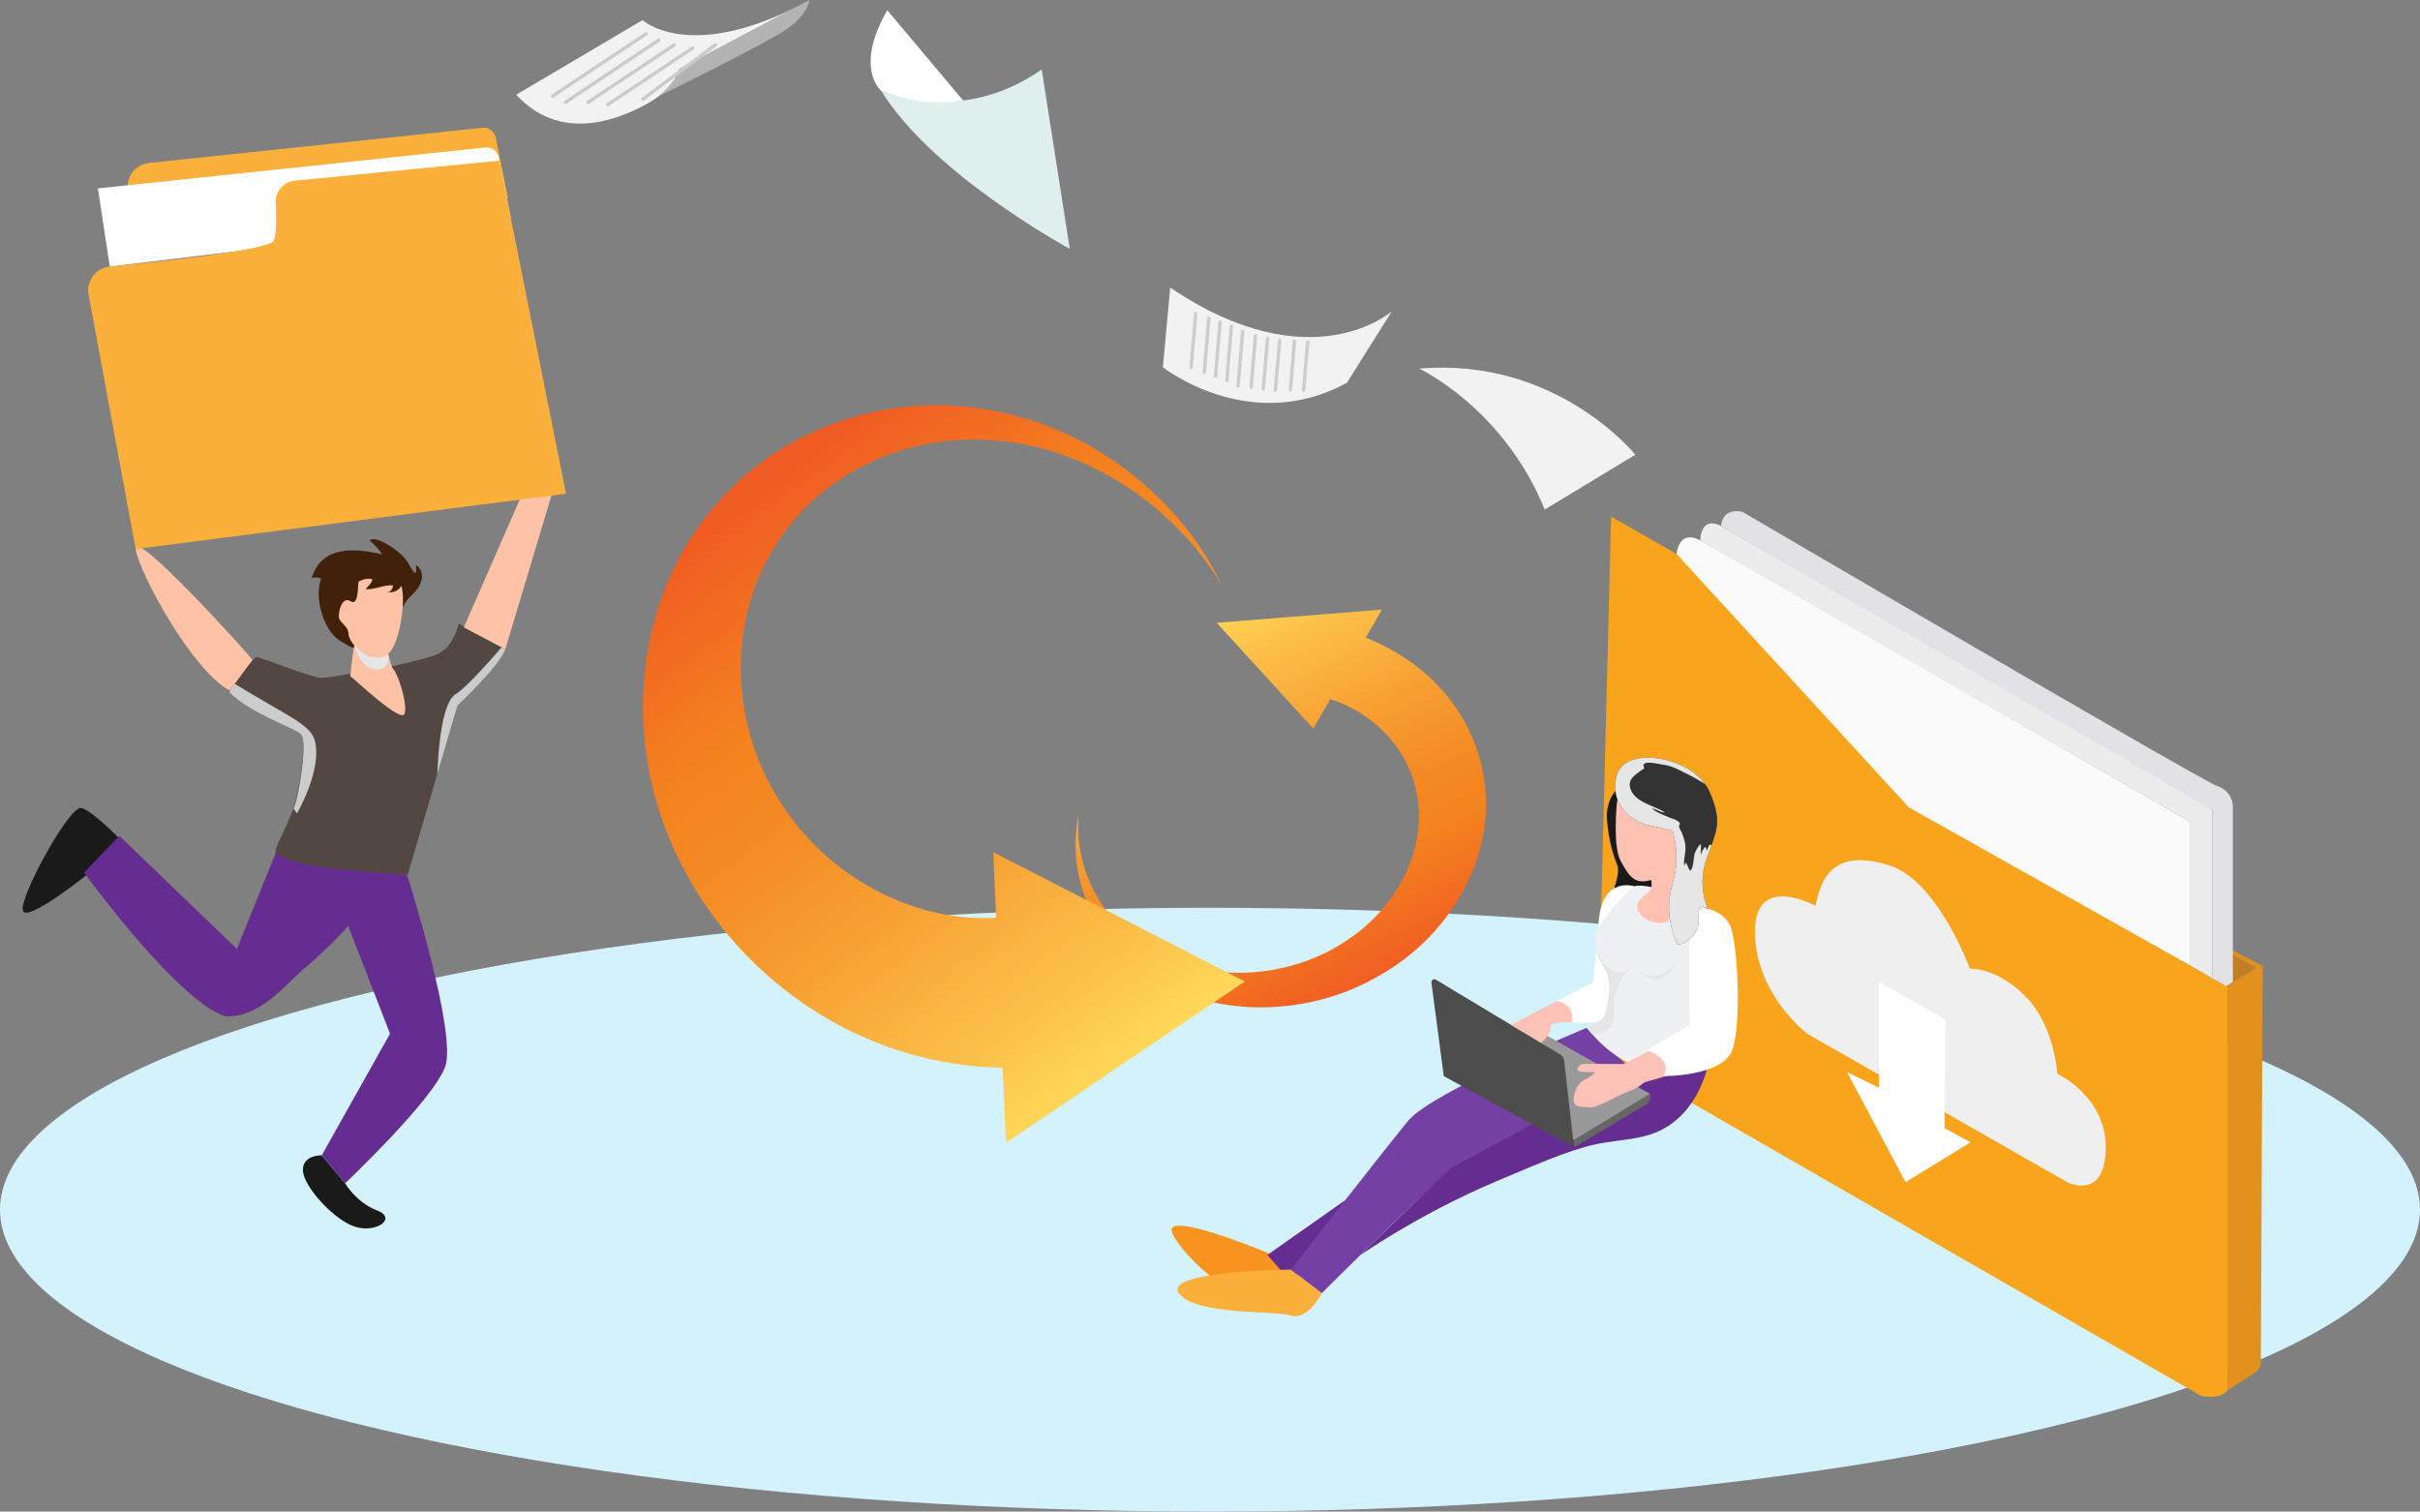 <?xml version="1.0" encoding="UTF-8"?><svg xmlns="http://www.w3.org/2000/svg" xmlns:xlink="http://www.w3.org/1999/xlink" viewBox="0 0 2091.53 1306.41"><rect x="0" y="0" width="2091.53" height="1306.41" fill="#808080" stroke="none"/><defs><style>.cls-1{fill:#999;}.cls-1,.cls-2,.cls-3,.cls-4,.cls-5,.cls-6,.cls-7,.cls-8,.cls-9,.cls-10,.cls-11,.cls-12,.cls-13,.cls-14,.cls-15,.cls-16,.cls-17,.cls-18,.cls-19,.cls-20,.cls-21,.cls-22,.cls-23,.cls-24,.cls-25,.cls-26,.cls-27,.cls-28,.cls-29,.cls-30,.cls-31,.cls-32,.cls-33,.cls-34{stroke-width:0px;}.cls-2{fill:#4d4d4d;}.cls-3{fill:#666;}.cls-4{fill:url(#linear-gradient);}.cls-5{fill:#e2e1e5;}.cls-6{fill:#fec3a7;}.cls-7{mix-blend-mode:screen;}.cls-7,.cls-18{fill:#333;}.cls-8{fill:#fcc2b8;}.cls-9{fill:#ececec;}.cls-35{stroke:#cacccc;}.cls-35,.cls-36{stroke-linecap:round;stroke-width:3px;}.cls-35,.cls-36,.cls-37{fill:none;stroke-miterlimit:10;}.cls-38{isolation:isolate;}.cls-10{fill:#1a1a1a;}.cls-11{fill:#e6e6e6;}.cls-11,.cls-26,.cls-30{mix-blend-mode:multiply;}.cls-12{fill:#e2911d;}.cls-13{fill:#71d0ff;}.cls-14{fill:#662d91;}.cls-15{fill:#eff0f3;}.cls-16{fill:#f7931e;}.cls-17{fill:#b3b3b3;}.cls-19{fill:#c17e25;}.cls-20{fill:#fff;}.cls-36{stroke:#cccece;}.cls-21{fill:#dfefed;}.cls-22{fill:url(#linear-gradient-2);}.cls-23{fill:#fafafa;}.cls-24{fill:#ffc1b1;}.cls-25{fill:#e1911e;}.cls-26{fill:#d4f2fc;}.cls-27{fill:#7540a3;}.cls-28{fill:#42210b;}.cls-29{fill:#534741;}.cls-30{fill:#ccc;}.cls-37{stroke:#f2f2f2;}.cls-31{fill:#fbb03b;}.cls-32{fill:#f8a51d;}.cls-33{fill:#f2f2f2;}.cls-34{fill:#efefef;}</style><linearGradient id="linear-gradient" x1="1172.32" y1="526.12" x2="1061.68" y2="869.04" gradientTransform="translate(-189.69 960.73) rotate(-43.5)" gradientUnits="userSpaceOnUse"><stop offset="0" stop-color="#ffd95a"/><stop offset=".14" stop-color="#fcc14a"/><stop offset=".39" stop-color="#f79f32"/><stop offset=".59" stop-color="#f48924"/><stop offset=".72" stop-color="#f4821f"/><stop offset="1" stop-color="#f05a23"/></linearGradient><linearGradient id="linear-gradient-2" x1="1018.86" y1="890.66" x2="661.25" y2="409.32" gradientTransform="matrix(1,0,0,1,0,0)" xlink:href="#linear-gradient"/></defs><g class="cls-38"><g id="Layer_1"><ellipse class="cls-13" cx="1253.34" cy="1045.49" rx="723.16" ry="197.72"/><ellipse class="cls-11" cx="1253.34" cy="1045.49" rx="611.69" ry="167.24"/><ellipse class="cls-26" cx="1045.76" cy="1045.49" rx="1045.76" ry="260.92"/><path class="cls-32" d="m1380.79,906.5l521.15,299.73s16.71,4.1,23.17-4.51v-348.73l-260.78-150.69-43.98-105.17s-13.84-30.14-35.06-41.21c-21.22-11.07-192.82-109.48-192.82-109.48l-11.69,460.05Z"/><polygon class="cls-19" points="1950.01 836.39 1925.1 851.46 1926.33 823.17 1950.01 836.39"/><polygon class="cls-25" points="1929.71 821.32 1955.55 834.85 1925.1 853 1923.87 852.28 1950.01 836.39 1926.33 823.17 1929.71 821.32"/><path class="cls-12" d="m1954.01,1178.66s0,4.61-6.46,8.61c-6.46,4-22.45,14.45-22.45,14.45v-348.73l30.44-18.14-1.54,343.81Z"/><path class="cls-34" d="m1516.71,806.87c1.23,53.51,45.51,86.72,45.51,86.72l225.11,128.54s31.98,15.38,32.6-29.52c.62-44.9-41.82-64.58-41.82-64.58,0,0-2.46-41.82-27.68-67.04-25.22-25.22-47.97-23.83-47.97-23.83,0,0-27.83-76.42-69.88-89.34-42.06-12.92-57.43,3.69-63.58,35.06,0,0-53.51-29.52-52.28,23.99Z"/><polygon class="cls-20" points="1623.94 848.69 1623.94 940.13 1596.37 926.6 1646.9 1021.72 1703.07 987.28 1680.52 974.98 1681.34 881.08 1623.94 848.69"/><path class="cls-23" d="m1449.06,478.84s1.43-21.73,20.29-11.89c18.86,9.84,423.14,243.11,423.14,243.11v124.1l-242.78-136.36-200.66-218.96Z"/><path class="cls-9" d="m1487.4,454.65s-16.41-10.25-18.04,12.3l423.14,243.11v124.1l19.64,11.35v-145.65c-5.57-6.44-424.74-245.2-424.74-245.2Z"/><path class="cls-5" d="m1929.78,848.69v-152.94s-.78-12.3-13.49-16.4-410.44-237-410.44-237c0,0-16.81-4.51-18.45,12.3l424.74,245.2v145.65l11.74,6.78,5.91-3.59Z"/><path class="cls-16" d="m1100.01,1084.59s-96.87-40.79-86.72-18.65c10.15,22.14,54.15,57.33,75.65,63.66,21.5,6.33,32.29-18.45,32.29-18.45l-21.22-26.56Z"/><polygon class="cls-14" points="1162.57 1037.33 1095.39 1084.59 1106.47 1097.31 1115.69 1111.15 1162.57 1037.33"/><path class="cls-31" d="m1115.69,1097.31s-110.71.92-96.87,20.3,82.11,14.76,96.87,19.37c14.76,4.61,26.75-19.37,26.75-19.37l-26.75-20.3Z"/><path class="cls-27" d="m1371.44,888.23s-133.97,55.7-154.26,80.27c-20.3,24.56-101.48,128.81-101.48,128.81l26.75,20.3s103.33-103.33,115.32-107.94c11.99-4.61,118.09-64.23,118.09-64.23l35.06-20.41-39.48-36.79Z"/><path class="cls-14" d="m1475.23,924.57c-4.17,14.07-12.4,33.27-30.18,46.35-17.93,13.2-35.9,13.04-58.12,16.61-23.74,3.81-46.89,13.61-93.18,33.21-30.29,12.83-71.37,32.82-117.9,63.85,25.83-24.9,51.66-49.79,77.49-74.69l157.58-84.88c21.44-.15,42.87-.3,64.31-.46Z"/><path class="cls-10" d="m1388.7,705.31c.27,5.42.98,13.53,3.08,23.17,3.86,17.72,7.56,18.28,6.56,26.24-1.49,11.88-7.4,21.55-11.07,30.5-2.46,6,0,7.87,0,7.87,0,0,17.22-20.33,17.22-15.82s-2.77,3.69,2.31,1.23c5.07-2.46,23.71-11.81,23-13.08-10.01-17.97,8.05-84.97-14.86-89.55-6.52-1.3-13.25,3.2-14.96,4.43-10.99,7.92-11.27,22.61-11.28,25.01Z"/><path class="cls-20" d="m1412.65,766.03s-27.58-9.27-30.86,29.61c-3.28,38.88-4.92,53.23-4.92,53.23l-31.46,16.26s15.06,5.28,13.01,18.49c0,0,30.75,2.55,39.77-6.88,9.02-9.43,14.46-110.72,14.46-110.72Z"/><path class="cls-15" d="m1475.07,785.22l-6.46,131.59-25.83,7.32c-30.33,5.81-55.98-18.24-66.39-29.9h0c-3.19-3.59-4.95-6-4.95-6,0,0,11.07-4.31,14.45-9.23,3.38-4.91,8.3-30.44,1.23-41.51-6.62-10.37-9.2-17.77-8.23-27.51v-.02c.06-.65.14-1.31.24-1.99,1.53-10.77,28.9-39.67,33.53-41.94,4.63-2.26,23.16,2.47,23.16,2.47l20.87,7.79,18.38,8.92Z"/><path class="cls-24" d="m1426.17,755.08s2.77,11.07,0,14.76c-2.77,3.69-15.38,8.3-9.84,18.45s23.37,11.32,25.83,7.35,12.3-16.58,13.84-17.19,0-39.2,0-39.2l-29.83,15.82Z"/><path class="cls-24" d="m1397.26,696.03s-3.38,35.67,3.38,47.97,11.38,20.49,25.22,16.86c13.84-3.63,26.45-15.01,26.45-15.01l5.54-6.46s0,4.31,5.84,1.23c5.84-3.08,12.61-19.68,7.38-24.6-5.23-4.92-13.84,3.69-13.84,3.69,0,0,7.69-28.6-1.54-38.75-9.23-10.15-51.05-17.22-54.12-7.07-3.08,10.15-4.31,22.14-4.31,22.14Z"/><polygon class="cls-1" points="1426.17 945.43 1360.36 985.41 1253.34 925.02 1325.92 888.85 1426.17 945.43"/><path class="cls-2" d="m1240.96,846.68l107.38,64.6c1.96,1.18,3.25,3.19,3.51,5.46l8.51,74.82-112.55-61.5-10.69-80.86c-.28-2.12,2.01-3.62,3.84-2.52Z"/><path class="cls-3" d="m1422.85,954.61l-62.49,36.95v-6.15l65.81-39.98v3.36c0,2.39-1.26,4.6-3.32,5.82Z"/><path class="cls-8" d="m1345.4,865.14l-39.38,20.68,25.74,15.48s9.02-6.79,8-13.09c-1.03-6.31,18.66-4.58,18.66-4.58,0,0,4.21-15.25-13.01-18.49Z"/><path class="cls-8" d="m1425.41,908.35l-22.31,11.25s-32.39-.2-35.06,0-8.74,6.06-.31,6.77c3.69.31,10.97.2,10.97.2,0,0-1.64,2.87-9.23,6.56-7.59,3.69-10.35,15.42-9.12,19.52s6.05,3.85,13.22,4.47c7.18.62,23.58-10.05,33.21-13.53,9.64-3.49,14.35-8.11,14.35-8.11l18.66-5.42s5.25-21.48-14.39-21.71Z"/><path class="cls-11" d="m1447.39,833.39s-13.94,18.71-34.48,4.56c0,0,22.91,21.99,34.48-4.56Z"/><path class="cls-11" d="m1410.61,835.58c-4.24,4.19-12.94,13.84-14.7,24.21-2.33,13.84,3.27,33.97-19.51,34.44h0c-3.19-3.59-4.95-6-4.95-6,0,0,11.07-4.31,14.45-9.23,3.38-4.91,8.3-30.44,1.23-41.51-6.62-10.37-9.2-17.77-8.23-27.51-.06,1.64-.31,16.12,10.84,25.97,8.6,7.59,16.95,2.81,20.88-.38Z"/><path class="cls-37" d="m1412.91,833.43c-.16.18-.98,1.07-2.29,2.14,1.24-1.22,2.09-1.97,2.29-2.14Z"/><path class="cls-20" d="m1475.07,785.22s-13.33,2.69-14.56,24.77c-1.23,22.08,0,75.79,0,75.79l-37.26,21.73s23.32,7.79,14.3,22.55c0,0,50.84.41,59.45-22.14,8.61-22.55,4.51-95.13-1.64-107.84-6.15-12.71-20.29-14.86-20.29-14.86Z"/><path class="cls-18" d="m1476.04,785.22s-.02-.04-.06-.12c.33.16.55.29.65.33-.14-.05-.58-.2-.58-.2Z"/><path class="cls-18" d="m1475.07,741.85c-2.72,7.56-3.65,14.6-3.65,20.72,0,12.67,4.02,21.39,4.56,22.52-1.29-.63-4.29-1.94-6.14-1.17-1.32.56-1.68,2.04-1.75,4.1-.16,4.38,1.05,11.4-2.71,17.75-4.07,6.88-13.37,11.92-15.8,10.09-.05-.04-.1-.08-.13-.11-4.7-10.97-6.51-20.3-6.94-27.92-.24-4.41-.02-8.23.38-11.47,1.27-10.25,4.45-15.29,5.59-27.38,1.25-13.18-.92-24.13-2.84-31.12-7.42-1.66-14.85-3.3-22.27-4.96-13.79-3.89-24.02-13.93-26.66-26.24-.23-1.09-3.21-16.01,5.33-24.6,13.83-13.92,54.95-7.11,71.59,15.55,1.75,2.38,3.23,4.94,4.37,7.66,8.93,21.21,7.07,29.41,1.17,45.48-1.21,3.3-2.6,6.94-4.09,11.1Z"/><path class="cls-11" d="m1471.42,762.58c0,12.67,4.02,21.39,4.56,22.52-1.29-.63-4.29-1.94-6.14-1.17-1.32.56-1.68,2.04-1.75,4.1-.16,4.38,1.05,11.4-2.71,17.75-4.07,6.88-13.37,11.92-15.8,10.09-.05-.04-.1-.08-.13-.11-4.7-10.97-6.51-20.3-6.94-27.92-.24-4.41-.02-8.23.38-11.47,1.27-10.25,4.45-15.29,5.59-27.38,1.25-13.18-.92-24.13-2.84-31.12-7.42-1.66-14.85-3.3-22.27-4.96-13.79-3.89-24.02-13.93-26.66-26.24-.23-1.09-3.21-16.01,5.33-24.6,13.83-13.92,54.95-7.11,71.59,15.55-5.41-3.36-10.98-6.52-16.67-9.32-6.79-3.34-12.17-6.49-19.92-7.45-3.47-.43-11.88-2.74-15.25-1.15-2.04.95-1.64,1.66-.68,4.31-6.44,5.01-15.66,8.77-11.62,18.66,4.58,11.18,20.38,13.67,29.47,19.43-3.75.4-7.34-2.98-11.03-3.31,3.55,3.4,9.52,5.47,14.03,7.46,2.73,1.21,6.82,1.94,8.99,4.16,2.15,2.18.26,1.45.25,3.7,0,1.94,1.38,3.41,2.12,5.07,1.32,2.95,2.36,6.41,3.02,9.58,1.37,6.61-1.49,12.96-.74,19.35.58-.86,1.08-1.75,1.52-2.67,1.35,2.22,2.02,4.87,3.38,7.11,3.39-.96,3.1-12.52,4.42-15.58,1.21-2.81,2.84-5.57,5.04-7.73.23,3.19.08,6.51.02,9.73.82-2.29,1.96-5.64,4-7.08.54,1.02.88,2.25,1.24,3.29,1.35-3.48,2.2-6.72,3.93-4.42-1.21,3.3-2.6,6.94-4.09,11.1-2.72,7.56-3.65,14.6-3.65,20.72Z"/><path class="cls-7" d="m1418.95,664.11c-2.18,2.69-1.64,5.68-1.21,9.48.49,4.33,2.54,7.41,5.23,10.56,6.12,7.15,14.42,10.4,21.78,15.86-3.45-.19-7.21-2.79-10.55-3.94-2.29-.79-4.84-1.91-6.97-3.08-3.6-1.98-7.54-4.69-9.88-8.16-4.25-6.31-2.55-14,1.6-20.72Z"/><path class="cls-7" d="m1439.55,665.23c-1.39,8,16.74,12.94,21.8,15.54,6.25,3.22,11.33,7.33,14.11,13.94,2.77,6.59,3.45,12.72,3.45,19.78,0,5.83-.82,9.34-3.1,14.58-.55-4.04,3.37-9.24,3.88-13.53.43-3.58.14-7.34.14-10.96,0-8.56-1.61-15.68-8.34-21.72-5.65-5.07-13.67-7.12-20.43-10.28-4.42-2.07-8.64-4.95-11.51-7.36Z"/><path class="cls-28" d="m348.87,523.85c2.03-6.5,10.41-11.19,13.57-17.61,3.33-6.75,3.57-12.79-2.78-18.11-.36,2.46.53,4.89-.56,7.34-3.54-2.35-5.42-8.09-8.12-11.53-3.73-4.73-8.37-8.52-13.42-11.76-3.4-2.18-14.48-8.89-18.15-5.04,4.25,3.54,8.11,7.59,10.98,12.05-24.53-5.89-52.5-7.52-61.02,20.49,2.55-1.16,5.82-.68,8.17.36-5.61,14.56.5,39.87,12.58,50.9,2.76,2.51,7,4.82,10.22,6.71,6.23,3.66,6.55,2.66,12.12-2.19,10.4-9.04,17.25-25.86,36.4-31.62Z"/><path class="cls-10" d="m278.05,998.55s-16.87-.65-16.24,13.24c.62,13.89,27.28,43.15,45.49,48.61,18.2,5.46,36.28-7.54,18.46-14.3-17.81-6.76-27.52-23.38-27.52-23.38l-20.19-24.17Z"/><path class="cls-10" d="m78.39,753.46s-57.09,46.18-58.78,32.92c-1.69-13.26,40.76-90.95,50.87-88.06,10.12,2.89,34.58,28.32,34.58,28.32l-26.68,26.83Z"/><path class="cls-14" d="m384.71,922.04c-10.57,28.95-86.46,100.68-86.46,100.68l-20.19-24.17,25.27-45.02,33.73-60.13-36.14-93.26c-6.16,7.62-24.27,25.51-37.1,36.22-17.31,14.45-37.93,42.29-67.9,42.11,0,0-30.42-.18-123.36-124.33h0l30.61-31.75,101.54,97.74,49.04-121.01,98.35,57.83s43.21,136.14,32.62,165.1Z"/><path class="cls-29" d="m395.66,609.01s-.08.26-.22.73c0,0-8.26,28.06-17.58,59.68,0,.01,0,.03,0,.03-1.81,6.12-3.65,12.4-5.48,18.62-10.06,34.18-19.65,66.77-20.07,68.16-45.48-3.54-103.06-6.67-113.7-19.78-2.12-2.61,4.32-10.66,15.35-38.05,1.04-2.59,12.99-56.79,6.16-63.69-5.41-5.46-43.94-18.01-61.76-36.19-.24-.23.64-1.9,2.2-4.33,5.44-8.61,19.2-26.93,21.41-26.35,9.72,2.61,47.95,18.02,56.04,18.02,8.09,0,61.07-10.13,61.07-10.13,0,0,19.17-3.81,36.17-9.23,16.99-5.42,21.1-27.45,21.1-27.45l38.3,20.2,2.29,1.2c-.07.23-.16.47-.23.72-5.07,13.84-41.05,47.85-41.05,47.85Z"/><path class="cls-6" d="m349.57,617.02c-3.19,7.94-42.83-29.84-46.84-32.67,0,0,.53-5.65,1.38-12.46.18-1.42.37-2.89.58-4.37.47-3.42,1.01-6.89,1.59-9.92.43-2.22.88-4.21,1.34-5.75.32-1.08.87-2.21,1.59-3.35,2.21-3.53,6.01-7.28,9.66-10.42,1.77-1.53,3.53-2.93,5.03-4.07,2.71-2.08,4.65-3.39,4.65-3.39,0,0,.77,4.44,1.94,10.62.41,2.11.86,4.44,1.34,6.85h0c2.56,12.86,6.04,28.43,8.22,30.48,3.79,3.56,12.7,30.5,9.51,38.45Z"/><path class="cls-6" d="m218.13,570.4c.58-1.03-103.71-116.17-100.89-95.91,2.82,20.26,48.27,104.4,81.31,122.37l19.58-26.47Z"/><polygon class="cls-6" points="400.86 542.26 455.79 416.68 478.06 423.36 436.72 561.16 400.86 542.26"/><path class="cls-30" d="m395.44,609.74s-8.26,28.06-17.58,59.68c.23-2.42.42-5.02.53-7.76.82-19.55,4.55-55.29,15.42-61.74,10.85-6.44,39.13-39.89,39.13-39.89l1.49-.07,2.27,1.2h.01c-4.01,13.35-41.28,48.58-41.28,48.58Z"/><path class="cls-30" d="m272.36,641.1c5.7,25.48-15.67,61.87-15.67,61.87h0c-2.12-2.61-3.09-4.28-2.73-4.59,2.15-1.78,12.99-56.79,6.16-63.69-5.41-5.46-43.94-18.01-61.76-36.19-.24-.23.64-1.9,2.2-4.33l2.31-3.15c47.01,28.77,66.18,35.25,69.49,50.07Z"/><path class="cls-11" d="m306.29,557.59s4.59,20.91,19.18,20.94c14.59.03,9.56-15.51,9.56-15.51l-28.75-5.44Z"/><path class="cls-6" d="m347.99,525.19s-2.79,41.51-18.81,43.15c-16.02,1.64-27.91-14.19-28.03-20.87-.13-6.68-8.2-9.21-8.3-14.56s2.79-17.88,10.45-13.12c7.67,4.76,5.44-19.27,7.21-19.75,1.77-.48,41.41-26.63,37.47,25.16Z"/><path class="cls-28" d="m349.4,500.73c-2.29,8.01-7.31,12.45-15.95,10.94,3.9.91,5.72-2.28,6.2-5.67-8-.93-15.75,3.95-23.59,3.18,2.08-2.8,4.91-4.6,5.81-8.45-4.17-1.78-12.71.96-15.33,5.04.73-6.67,2.37-13.21,9.66-15.01,6.75-1.67,18.38-.78,25.26.6,3.38.68,11.07,1.91,12.47,5.66,1.36,3.66-1.72,5.32-4.53,3.71Z"/><path class="cls-31" d="m116.72,210.39l-6.22-46.38c-1.54-11.47,6.7-21.95,18.21-23.16l288.11-30.42c5.51-.58,10.55,3.13,11.64,8.56l10.49,52.36-322.22,39.05Z"/><path class="cls-20" d="m94.89,230.41l-10.27-67.58,334.72-35.34c5.51-.58,10.55,3.13,11.64,8.56l10.49,52.36-346.58,42Z"/><path class="cls-31" d="m117.24,474.5l371.96-47.79-57.65-287.87-177.87,17.45c-9.36,1.59-16.07,9.98-15.42,19.45.5,7.35,1.05,27.9-1.95,32.6-5.01,7.82-97.7,17.78-141.4,22.07-12.07,1.18-20.53,12.43-18.33,24.36l40.67,219.74Z"/><path class="cls-21" d="m900.33,60.01l24.26,155.08s-118.15-63.82-162.99-136.62c0,0,68.04,31.12,138.73-18.46Z"/><path class="cls-20" d="m766.88,8.85l65.54,78.05s-32.31,7.4-70.82-8.42c0,0-23.74-19.52,5.27-69.63Z"/><path class="cls-33" d="m1226.64,318.62s72.8,33.96,108.41,121.78l78.32-47.41s-68.04-84.66-186.73-74.37Z"/><path class="cls-33" d="m1202.84,269.12s-69.63,61.71-191.47-20.57l-6.33,68.84s75.16,59.34,159.03,13.45l38.77-61.71Z"/><line class="cls-36" x1="1033.39" y1="271.08" x2="1029.44" y2="317.76"/><line class="cls-36" x1="1044.8" y1="275.06" x2="1040.84" y2="321.74"/><line class="cls-36" x1="1054.48" y1="278.48" x2="1050.52" y2="325.16"/><line class="cls-36" x1="1064.24" y1="282.17" x2="1060.28" y2="328.85"/><line class="cls-36" x1="1074" y1="286.66" x2="1070.04" y2="333.34"/><line class="cls-36" x1="1085.07" y1="290.37" x2="1081.3" y2="334.85"/><line class="cls-36" x1="1095.51" y1="292.48" x2="1091.83" y2="335.92"/><line class="cls-36" x1="1105.92" y1="294.42" x2="1102.31" y2="337.05"/><line class="cls-36" x1="1118.79" y1="294.91" x2="1115.24" y2="336.85"/><line class="cls-36" x1="1130.2" y1="295.68" x2="1126.69" y2="337.05"/><path class="cls-33" d="m699.69,0l-112.75,59.69s-2.37,16.66-30.07,31.3c-27.69,14.64-73.98,30.46-110.77-9.1l109.19-64.48s42.33,38.77,144.4-17.41Z"/><path class="cls-17" d="m699.69,0s-1.19,12.66-20.57,25.71c-19.38,13.06-109.63,57.29-109.63,57.29,0,0,16.67-14.27,17.46-23.32L699.69,0Z"/><line class="cls-35" x1="558.32" y1="29.24" x2="477.62" y2="83.01"/><line class="cls-35" x1="569.48" y1="34.58" x2="488.78" y2="88.35"/><line class="cls-35" x1="582.81" y1="38.75" x2="508.35" y2="88.35"/><line class="cls-35" x1="598.67" y1="41.5" x2="525.27" y2="90.41"/><line class="cls-35" x1="618.32" y1="38.75" x2="555.69" y2="85.65"/><path class="cls-4" d="m1051.57,538.28l142.81-11.43-13.97,24.25c6.77,2.7,13.34,5.76,19.66,9.16,6.37,3.43,12.48,7.2,18.3,11.28,5.86,4.12,11.42,8.57,16.61,13.32,5.24,4.79,10.11,9.9,14.55,15.28,4.78,5.72,9.1,11.74,12.96,18.01,3.89,6.33,7.29,12.91,10.18,19.7,2.92,6.85,5.31,13.91,7.15,21.11,1.86,7.28,3.14,14.71,3.82,22.22,1.31,12.82.79,25.78-1.41,38.6-2.24,13.03-6.21,25.89-11.77,38.29-5.63,12.57-12.86,24.64-21.51,35.89-8.75,11.37-18.93,21.86-30.32,31.15-2.24,1.82-4.52,3.6-6.84,5.32-2.33,1.73-4.7,3.4-7.12,5.03-2.42,1.63-4.88,3.2-7.38,4.71-2.5,1.52-5.04,2.98-7.63,4.39-15.67,8.91-32.5,15.53-49.82,19.87-17.31,4.34-35,6.38-52.39,6.18-17.29-.2-34.18-2.6-50.03-7.12-15.69-4.48-30.28-11-43.18-19.46-12.99-8.06-24.14-17.85-33.35-28.82-9.05-10.79-16.2-22.7-21.37-35.21-5.08-12.29-8.24-25.17-9.43-38.15-1.17-12.76-.42-25.64,2.28-38.22-1.17,12.58-.31,25.01,2.36,36.95,2.72,12.15,7.32,23.8,13.59,34.56,6.37,10.94,14.45,20.96,24.01,29.64,9.69,8.81,20.87,16.22,33.25,21.81,12.4,5.96,25.79,10.01,39.64,12.21,13.96,2.22,28.33,2.55,42.58,1.11,14.29-1.45,28.4-4.69,41.78-9.59,13.36-4.9,25.93-11.43,37.18-19.46.73-.5,1.45-1.01,2.17-1.52.72-.51,1.43-1.03,2.14-1.55.71-.52,1.41-1.05,2.1-1.58.69-.53,1.38-1.07,2.06-1.61,9.9-7.89,18.49-16.85,25.66-26.48,7.1-9.54,12.78-19.72,16.96-30.17,4.13-10.33,6.8-20.9,7.92-31.36,1.11-10.33.71-20.56-1.24-30.35-1.79-9.99-5.1-19.44-9.65-28.17-4.49-8.61-10.19-16.53-16.82-23.57-6.56-6.96-14.05-13.08-22.22-18.18-8.09-5.06-16.86-9.13-26.09-12.07l-14.69,25.47-83.5-91.45Z"/><path class="cls-22" d="m836.39,351.61c2.18.23,4.36.49,6.54.78,2.17.29,4.34.61,6.51.95,2.16.35,4.32.72,6.48,1.13,2.15.4,4.3.84,6.44,1.3,21.34,4.14,41.97,11.06,61.41,20.22,19.28,9.09,37.47,20.42,54.1,33.49,16.56,13.02,31.65,27.81,44.76,43.89,13.12,16.09,24.33,33.55,33.12,51.92-10.45-17.34-22.88-33.24-36.75-47.45-13.89-14.23-29.27-26.82-45.63-37.49-16.44-10.72-33.91-19.54-51.89-26.14-18.13-6.65-36.83-11.07-55.55-12.91-.31-.03-.62-.06-.92-.09-.31-.03-.62-.06-.93-.08-.31-.03-.62-.05-.93-.08-.31-.03-.62-.05-.92-.08-19.48-1.91-38.68-1.13-57.15,2.06-18.73,3.23-36.72,8.94-53.47,16.84-17,8.02-32.73,18.3-46.6,30.54-14.09,12.43-26.26,26.86-35.91,42.95-10.19,16.18-17.64,33.87-22.42,52.38-4.84,18.74-6.91,38.26-6.3,57.85.62,19.77,3.98,39.54,9.98,58.52,6.04,19.1,14.72,37.34,25.92,53.91,10.23,15.72,22.42,29.84,36.02,42.14,13.58,12.28,28.53,22.7,44.29,31.08,15.68,8.33,32.13,14.63,48.8,18.71,16.54,4.05,33.26,5.92,49.64,5.47.49-.01.98-.03,1.47-.05.49-.02.98-.04,1.47-.06.49-.02.98-.05,1.47-.07.49-.03.98-.05,1.47-.09l-2.5-56.65,217.46,111.78-206.39,139.43-2.86-64.9c-13.64-.2-27.35-1.34-41-3.39-13.74-2.07-27.4-5.07-40.85-9-13.53-3.94-26.83-8.81-39.76-14.59-12.99-5.8-25.6-12.5-37.69-20.09-12.85-7.98-25.13-16.85-36.74-26.51-11.63-9.69-22.58-20.16-32.73-31.3-10.16-11.15-19.51-22.96-27.97-35.33-8.45-12.35-15.99-25.23-22.52-38.53-13.38-26.52-22.41-54.4-27.3-82.53-4.84-27.83-5.61-55.77-2.58-82.79,2.99-26.62,9.65-52.26,19.7-76,9.87-23.32,22.98-44.74,39.05-63.45,13.83-16.8,29.78-31.32,47.17-43.47,17.1-11.94,35.6-21.6,54.88-28.9,18.98-7.18,38.74-12.09,58.73-14.65,19.7-2.53,39.67-2.78,59.38-.69Z"/></g></g></svg>